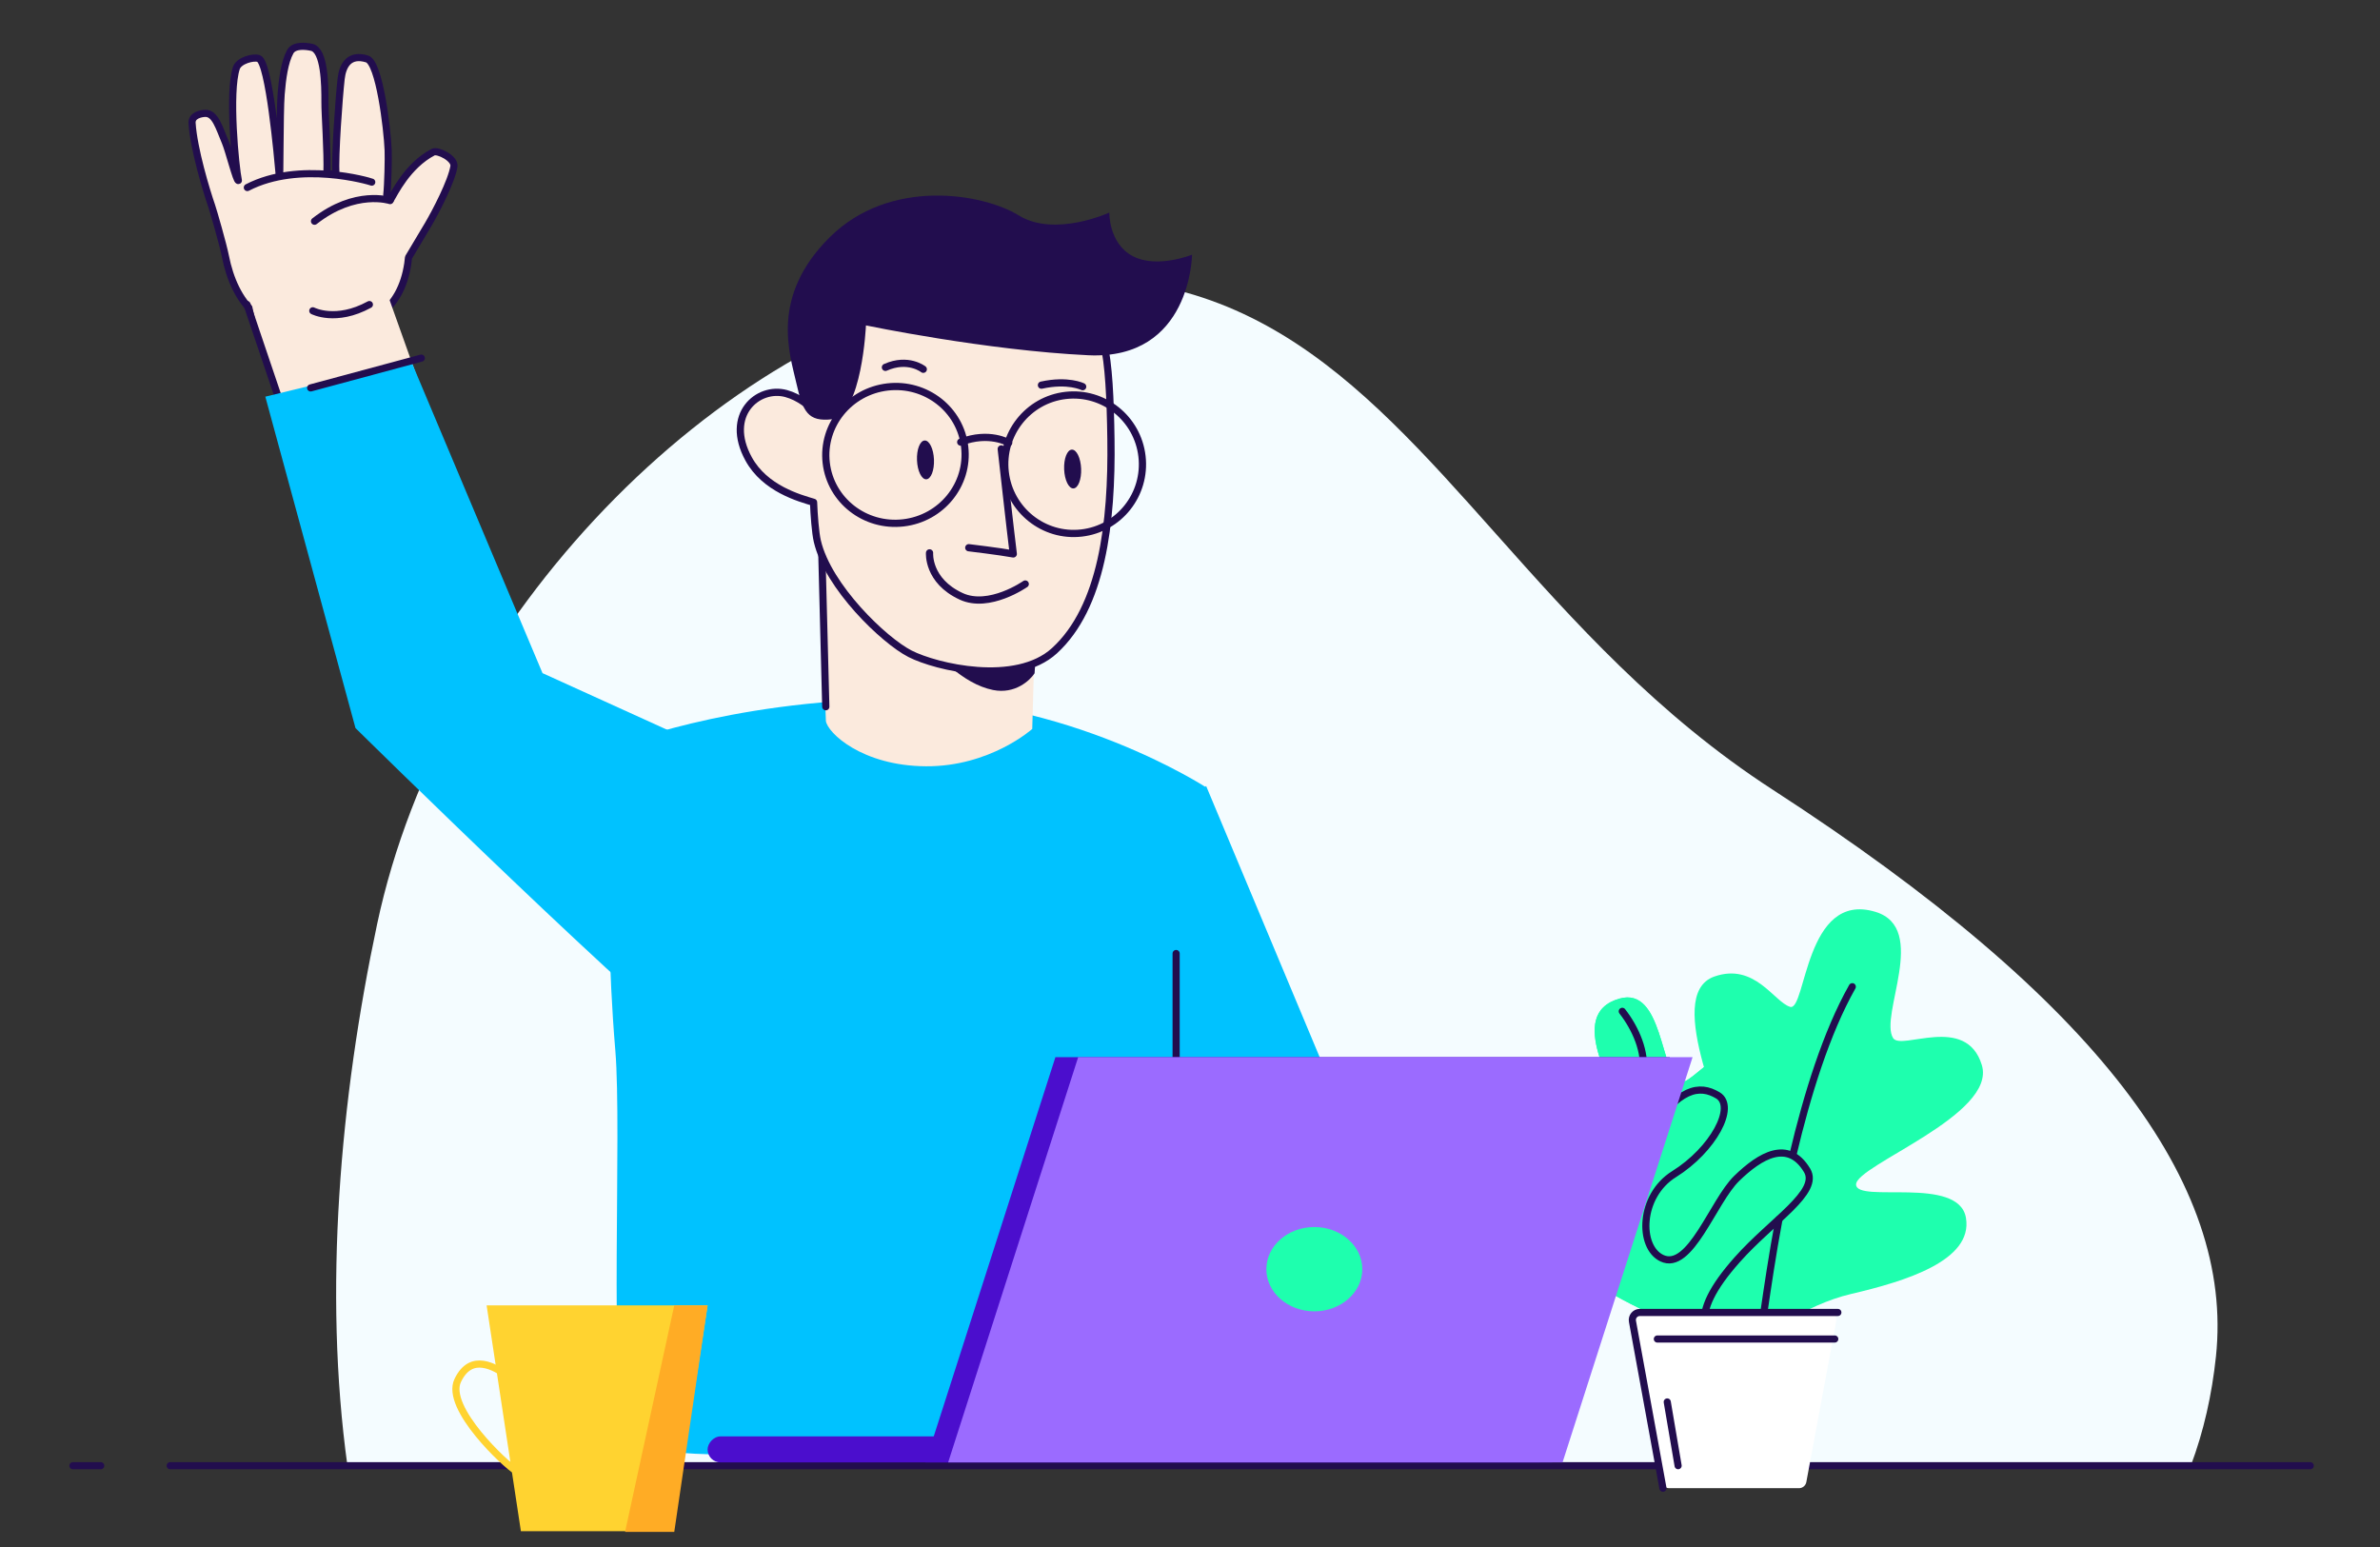 <svg width="400" height="260" viewBox="0 0 400 260" fill="none" xmlns="http://www.w3.org/2000/svg">
<rect x="0" y="0" width="400" height="260" fill="#333333" stroke="none"/>
<g clip-path="url(#clip0)">
<path fill-rule="evenodd" clip-rule="evenodd" d="M58.391 246.336H368.199C370.372 240.582 371.753 234.383 372.429 227.981C375.489 198.966 352.616 168.147 297.929 132.72C278.516 120.145 264.446 104.348 251.434 89.74C227.792 63.196 207.642 40.573 165.276 48.319C120.544 56.497 74.367 103.565 63.382 155.313C57.134 184.743 54.341 217.074 58.391 246.336Z" fill="#F4FCFF"/>
<path d="M28.604 246.336H388.274" stroke="#220D4E" stroke-width="1.2" stroke-linecap="round" stroke-linejoin="round"/>
<path d="M12.258 246.336H16.928" stroke="#220D4E" stroke-width="1.2" stroke-linecap="round" stroke-linejoin="round"/>
<path d="M311.068 217.483C303.603 219.224 295.172 224.829 292.644 228.702C289.833 224.378 284.925 215.806 281.773 210.452C278.005 204.049 268.765 189.903 274.821 184.83C279.702 180.743 288.043 194.337 289.729 192.344C291.415 190.351 279.126 167.265 288.136 164.12C294.925 161.75 298.165 168.4 300.858 169.217C303.551 170.034 303.33 149.652 315.199 153.252C324.239 155.995 315.789 170.674 318.17 174.469C319.529 176.634 330.44 170.354 333.078 178.992C335.646 187.4 311.863 195.862 311.947 199.084C312.03 202.306 329.208 197.514 330.413 204.686C331.618 211.858 320.29 215.33 311.068 217.483Z" fill="#1EFFAE"/>
<path d="M299.599 213.88C295.386 218.234 291.56 224.095 291.599 227.765C287.788 226.074 280.679 222.44 276.18 220.206L276.106 220.169C270.717 217.493 261.606 212.969 263.382 207.018C264.821 202.2 273.177 206.753 273.414 204.7C273.652 202.647 254.176 191.573 258.796 185.621C262.278 181.136 268.363 185.087 270.529 184.483C272.694 183.878 262.666 170.491 272.21 167.828C279.48 165.8 279.061 180.314 282.348 181.835C284.223 182.702 290.816 172.605 296.436 177.254C301.908 181.778 291.648 195.881 293.143 198C294.637 200.119 300.483 194.172 304.491 198.452C308.499 202.733 304.804 208.501 299.599 213.88Z" fill="#1EFFAE"/>
<path d="M299.599 213.88C295.386 218.234 291.56 224.095 291.599 227.765C287.788 226.074 280.679 222.44 276.18 220.206L276.106 220.169C270.717 217.493 261.606 212.969 263.382 207.018C264.821 202.2 273.177 206.753 273.414 204.7C273.652 202.647 254.176 191.573 258.796 185.621C262.278 181.136 268.363 185.087 270.529 184.483C272.694 183.878 262.666 170.491 272.21 167.828C279.48 165.8 279.061 180.314 282.348 181.835C284.223 182.702 290.816 172.605 296.436 177.254C301.908 181.778 291.648 195.881 293.143 198C294.637 200.119 300.483 194.172 304.491 198.452C308.499 202.733 304.804 208.501 299.599 213.88Z" fill="#1EFFAE"/>
<path d="M291.84 230.109C285.78 225.28 283.465 221.277 291.986 211.694C297.888 205.057 305.916 200.348 303.703 196.687C300.523 191.423 295.847 194.2 291.884 198.051C287.922 201.902 284.067 213.726 279.304 211.456C275.352 209.573 275.531 200.962 281.358 197.333C287.927 193.241 291.816 185.965 288.718 184.097C285.62 182.229 282.065 182.8 277.072 190.567C273.078 196.78 268.295 195.305 266.739 192.897C264.334 189.177 274.946 187.962 276.119 180.275C276.636 176.882 274.941 172.905 272.651 169.97" stroke="#220D4E" stroke-width="1.2" stroke-linecap="round"/>
<path d="M310.788 165.536C310.951 165.247 311.317 165.146 311.605 165.309C311.894 165.472 311.995 165.838 311.832 166.127L310.788 165.536ZM297.114 220.199C297.065 220.527 296.76 220.753 296.433 220.705C296.105 220.657 295.878 220.352 295.926 220.024L297.114 220.199ZM301.925 194.2C301.849 194.523 301.526 194.722 301.203 194.646C300.881 194.57 300.681 194.247 300.757 193.924L301.925 194.2ZM298.396 204.83C298.457 204.505 298.771 204.29 299.097 204.351C299.422 204.413 299.637 204.726 299.575 205.052L298.396 204.83ZM311.832 166.127C307.517 173.755 304.287 184.205 301.925 194.2L300.757 193.924C303.126 183.901 306.386 173.316 310.788 165.536L311.832 166.127ZM299.575 205.052C298.452 211.03 297.623 216.734 297.114 220.199L295.926 220.024C296.436 216.562 297.267 210.835 298.396 204.83L299.575 205.052Z" fill="#220D4E"/>
<path d="M308.606 222.069C308.75 221.295 308.156 220.581 307.369 220.581H275.599C274.814 220.581 274.22 221.293 274.362 222.065L279.298 249.085C279.407 249.682 279.927 250.117 280.535 250.117H302.348C302.954 250.117 303.474 249.684 303.585 249.088L308.606 222.069Z" fill="white"/>
<path d="M308.883 220.581H275.599C274.814 220.581 274.22 221.293 274.362 222.065L279.486 250.117" stroke="#220D4E" stroke-width="1.2" stroke-linecap="round"/>
<path d="M308.361 225.043H278.546" stroke="#220D4E" stroke-width="1.2" stroke-linecap="round"/>
<path d="M280.211 235.623L282.035 246.331" stroke="#220D4E" stroke-width="1.2" stroke-linecap="round"/>
<path d="M34.504 19.051C36.157 19.014 36.816 21.408 37.868 23.906C38.456 25.287 39.766 30.515 40.062 30.337C39.575 28.117 38.357 15.465 39.733 11.412C40.153 10.171 42.587 9.511 43.473 9.84C45.243 10.498 46.667 26.468 46.947 29.6C47.09 31.302 46.998 18.935 47.252 15.827C47.457 13.274 47.829 10.398 48.785 8.686C49.456 7.477 51.493 7.759 52.398 7.961C54.544 8.452 54.627 14.236 54.613 17.147C54.594 19.152 55.078 25.375 54.947 29.222C55.682 29.154 55.778 29.296 56.453 29.306C56.264 26.196 56.975 16.424 57.335 13.233C57.59 10.978 58.705 8.985 61.687 9.906C63.752 10.548 65.086 21.563 65.236 25.251C65.29 26.532 65.201 31.041 65.001 32.775C65.234 33.01 65.457 33.243 65.675 33.498C66.243 32.588 68.485 27.825 72.793 25.571C73.578 25.165 76.502 26.629 76.292 27.962C75.873 30.53 73.213 35.596 71.973 37.714C71.331 38.808 70.054 40.943 68.654 43.278C68.627 43.619 68.589 43.949 68.538 44.288C67.368 52.123 62.109 55.507 53.823 56C44.04 56.582 39.418 50.843 37.881 43.061C37.483 41.035 35.848 35.398 35.579 34.619C34.682 32.023 32.567 25.062 32.282 20.709C32.179 19.368 33.8 19.069 34.504 19.051Z" fill="#FBEADD" stroke="#220D4E" stroke-width="1.2" stroke-miterlimit="10" stroke-linecap="round" stroke-linejoin="round"/>
<path d="M65.564 33.713C65.564 33.713 59.758 31.775 52.857 37.182L65.564 33.713Z" fill="#FBEADD"/>
<path d="M65.564 33.713C65.564 33.713 59.758 31.775 52.857 37.182" stroke="#220D4E" stroke-width="1.2" stroke-miterlimit="10" stroke-linecap="round" stroke-linejoin="round"/>
<path d="M62.479 30.61C62.149 30.458 50.342 26.966 41.569 31.519L62.479 30.61Z" fill="#FBEADD"/>
<path d="M62.479 30.61C62.149 30.458 50.342 26.966 41.569 31.519" stroke="#220D4E" stroke-width="1.2" stroke-miterlimit="10" stroke-linecap="round" stroke-linejoin="round"/>
<path d="M63.549 45.014L72.81 71.004L51.117 78.975C51.117 78.975 42.385 55.648 41.991 48.713C41.508 40.269 63.549 45.014 63.549 45.014Z" fill="#FBEADD"/>
<path d="M51.039 79.362L41.512 51.172" stroke="#220D4E" stroke-width="1.2" stroke-linecap="round" stroke-linejoin="round"/>
<path d="M52.57 52.235C52.57 52.235 56.442 54.274 62.083 51.186" stroke="#220D4E" stroke-width="1.2" stroke-miterlimit="10" stroke-linecap="round" stroke-linejoin="round"/>
<path d="M184.622 202.411L227.567 191.459L202.712 132.101L168.323 166.204L184.622 202.411Z" fill="#00C2FF"/>
<path d="M202.73 132.346C202.73 132.346 179.248 117.038 150.485 117.428C121.722 117.819 103.416 125.461 103.416 125.461C103.416 125.461 101.02 147.968 103.417 176.564C104.55 190.087 102.323 233.158 105.154 241.316C107.985 249.473 190.614 239.028 194.257 241.316C197.899 243.603 198.373 207.026 198.373 192.091C198.373 162.486 202.73 132.346 202.73 132.346Z" fill="#00C2FF"/>
<path d="M197.669 160.253L197.67 203.711" stroke="#220D4E" stroke-width="1.2" stroke-linecap="round" stroke-linejoin="round"/>
<path d="M105.439 123.418L97.486 132.66" stroke="#220D4E" stroke-width="1.2" stroke-linecap="round" stroke-linejoin="round"/>
<path d="M109.049 124.71L106.03 135.454" stroke="#220D4E" stroke-width="1.2" stroke-linecap="round" stroke-linejoin="round"/>
<path d="M173.93 106.475L173.486 122.511C173.486 122.511 166.431 128.845 155.643 128.787C144.855 128.729 139.029 123.123 138.801 121.142L137.346 78.246L173.93 106.475Z" fill="#FBEADD"/>
<path d="M166.888 115.964C170.601 116.715 173.122 114.337 173.879 113.157L174.461 103.973C173.141 104.125 172.42 104.061 171.028 104.367C169.288 104.749 165.855 106.693 162.666 105.326C160.115 104.233 152.661 100.791 148.337 97.307C149.258 99.632 151.556 103.593 154.009 106.32C157.361 110.046 161.775 114.93 166.888 115.964Z" fill="#220D4E"/>
<path d="M132.116 66.14C134.351 66.75 136.148 68.243 137.42 69.647C137.745 65.585 138.107 61.758 138.326 58.871C138.953 50.362 150.291 47.956 161.338 48.307C171.454 48.629 184.614 54.017 185.479 57.566C186.344 61.115 186.614 66.956 186.71 73.786C186.914 87.946 185.201 102.064 177.219 109.365C170.718 115.311 157.332 112.115 152.953 109.881C148.573 107.647 139.164 98.624 137.369 90.962C137.038 89.575 136.807 86.466 136.733 84.422C134.396 83.722 128.57 82.155 125.817 77.124C121.761 69.722 127.387 64.858 132.116 66.14Z" fill="#FBEADD" stroke="#220D4E" stroke-width="1.214" stroke-miterlimit="10" stroke-linecap="round" stroke-linejoin="round"/>
<path d="M180.409 82.089C179.621 82.121 178.922 80.687 178.848 78.886C178.775 77.084 179.354 75.598 180.142 75.566C180.93 75.533 181.629 76.968 181.703 78.769C181.776 80.57 181.197 82.057 180.409 82.089Z" fill="#220D4E"/>
<path d="M155.676 80.555C154.888 80.587 154.189 79.153 154.116 77.351C154.042 75.55 154.621 74.064 155.41 74.031C156.198 73.999 156.896 75.433 156.97 77.235C157.044 79.036 156.465 80.523 155.676 80.555Z" fill="#220D4E"/>
<path d="M162.818 92.053C162.818 92.053 168.092 92.684 170.3 93.097C169.58 87.218 168.95 81.329 168.275 75.446" stroke="#220D4E" stroke-width="1.214" stroke-miterlimit="10" stroke-linecap="round" stroke-linejoin="round"/>
<path d="M172.312 98.154C172.312 98.154 166.252 102.401 161.551 100.23C155.853 97.6 156.227 92.919 156.227 92.919" stroke="#220D4E" stroke-width="1.214" stroke-miterlimit="10" stroke-linecap="round" stroke-linejoin="round"/>
<path d="M181.963 64.988C181.963 64.988 179.52 63.747 175.032 64.73" stroke="#220D4E" stroke-width="1.214" stroke-miterlimit="10" stroke-linecap="round" stroke-linejoin="round"/>
<path d="M155.173 62.061C155.173 62.061 152.641 60.038 148.81 61.739" stroke="#220D4E" stroke-width="1.214" stroke-miterlimit="10" stroke-linecap="round" stroke-linejoin="round"/>
<path d="M200.342 42.803C200.342 42.803 200.193 60.524 182.922 59.705C165.651 58.887 145.538 54.691 145.538 54.691C145.538 54.691 144.878 69.547 139.863 70.462C135.768 70.931 134.925 69.199 133.83 64.344C132.736 59.488 129.361 49.862 139.473 39.85C149.584 29.838 165.166 32.476 171.228 36.207C177.291 39.938 186.442 35.726 186.442 35.726C186.442 35.726 186.308 40.89 190.372 43.043C194.436 45.197 200.342 42.803 200.342 42.803Z" fill="#220D4E"/>
<path d="M181.765 89.584C175.417 90.312 169.677 85.725 168.944 79.34C168.212 72.954 172.764 67.186 179.112 66.458C185.46 65.73 191.2 70.316 191.933 76.702C192.665 83.088 188.113 88.855 181.765 89.584Z" stroke="#220D4E" stroke-width="1.214" stroke-miterlimit="10" stroke-linecap="round" stroke-linejoin="round"/>
<path d="M151.808 87.877C145.382 88.615 139.586 84.099 138.862 77.79C138.138 71.482 142.761 65.771 149.188 65.034C155.614 64.296 161.41 68.812 162.134 75.121C162.858 81.429 158.235 87.14 151.808 87.877Z" stroke="#220D4E" stroke-width="1.214" stroke-miterlimit="10" stroke-linecap="round" stroke-linejoin="round"/>
<path d="M169.529 74.415C169.529 74.415 166.273 72.456 161.465 74.303" stroke="#220D4E" stroke-width="1.214" stroke-miterlimit="10" stroke-linecap="round" stroke-linejoin="round"/>
<path d="M138.135 93.49L138.788 118.775" stroke="#220D4E" stroke-width="1.214" stroke-linecap="round" stroke-linejoin="round"/>
<path d="M132.799 132.042L91.177 113.131L69.1 60.696L44.591 66.667L59.746 122.367C59.746 122.367 108.911 170.857 121.91 179.967C134.908 189.077 132.799 132.042 132.799 132.042Z" fill="#00C2FF"/>
<path d="M70.806 60.186L52.209 65.197" stroke="#220D4E" stroke-width="1.2" stroke-linecap="round" stroke-linejoin="round"/>
<rect width="143.963" height="4.376" rx="2.188" transform="matrix(-1 0 0 1 262.885 241.408)" fill="#4B0ECD"/>
<path d="M280.64 177.679H177.38L155.526 245.784H258.786L280.64 177.679Z" fill="#4B0ECD"/>
<path d="M284.465 177.679H181.205L159.351 245.784H262.611L284.465 177.679Z" fill="#9B6BFF"/>
<ellipse rx="8.063" ry="7.084" transform="matrix(-1 0 0 1 220.896 213.308)" fill="#1EFFAE"/>
<path d="M85.062 231.014C83.323 229.939 79.23 227.173 76.929 232.013C74.723 236.65 85.138 246.302 86.673 247.147" stroke="#FFD330" stroke-width="1.2"/>
<path d="M118.922 219.392H81.785L87.545 257.343H113.064L118.922 219.392Z" fill="#FFD330"/>
<path d="M118.922 219.392H113.321L105.055 257.462H113.321L118.922 219.392Z" fill="#FFAC25"/>
</g>
<defs>
<clipPath id="clip0">
<rect width="400" height="260" fill="white" transform="matrix(-1 0 0 1 400 0)"/>
</clipPath>
</defs>
</svg>
